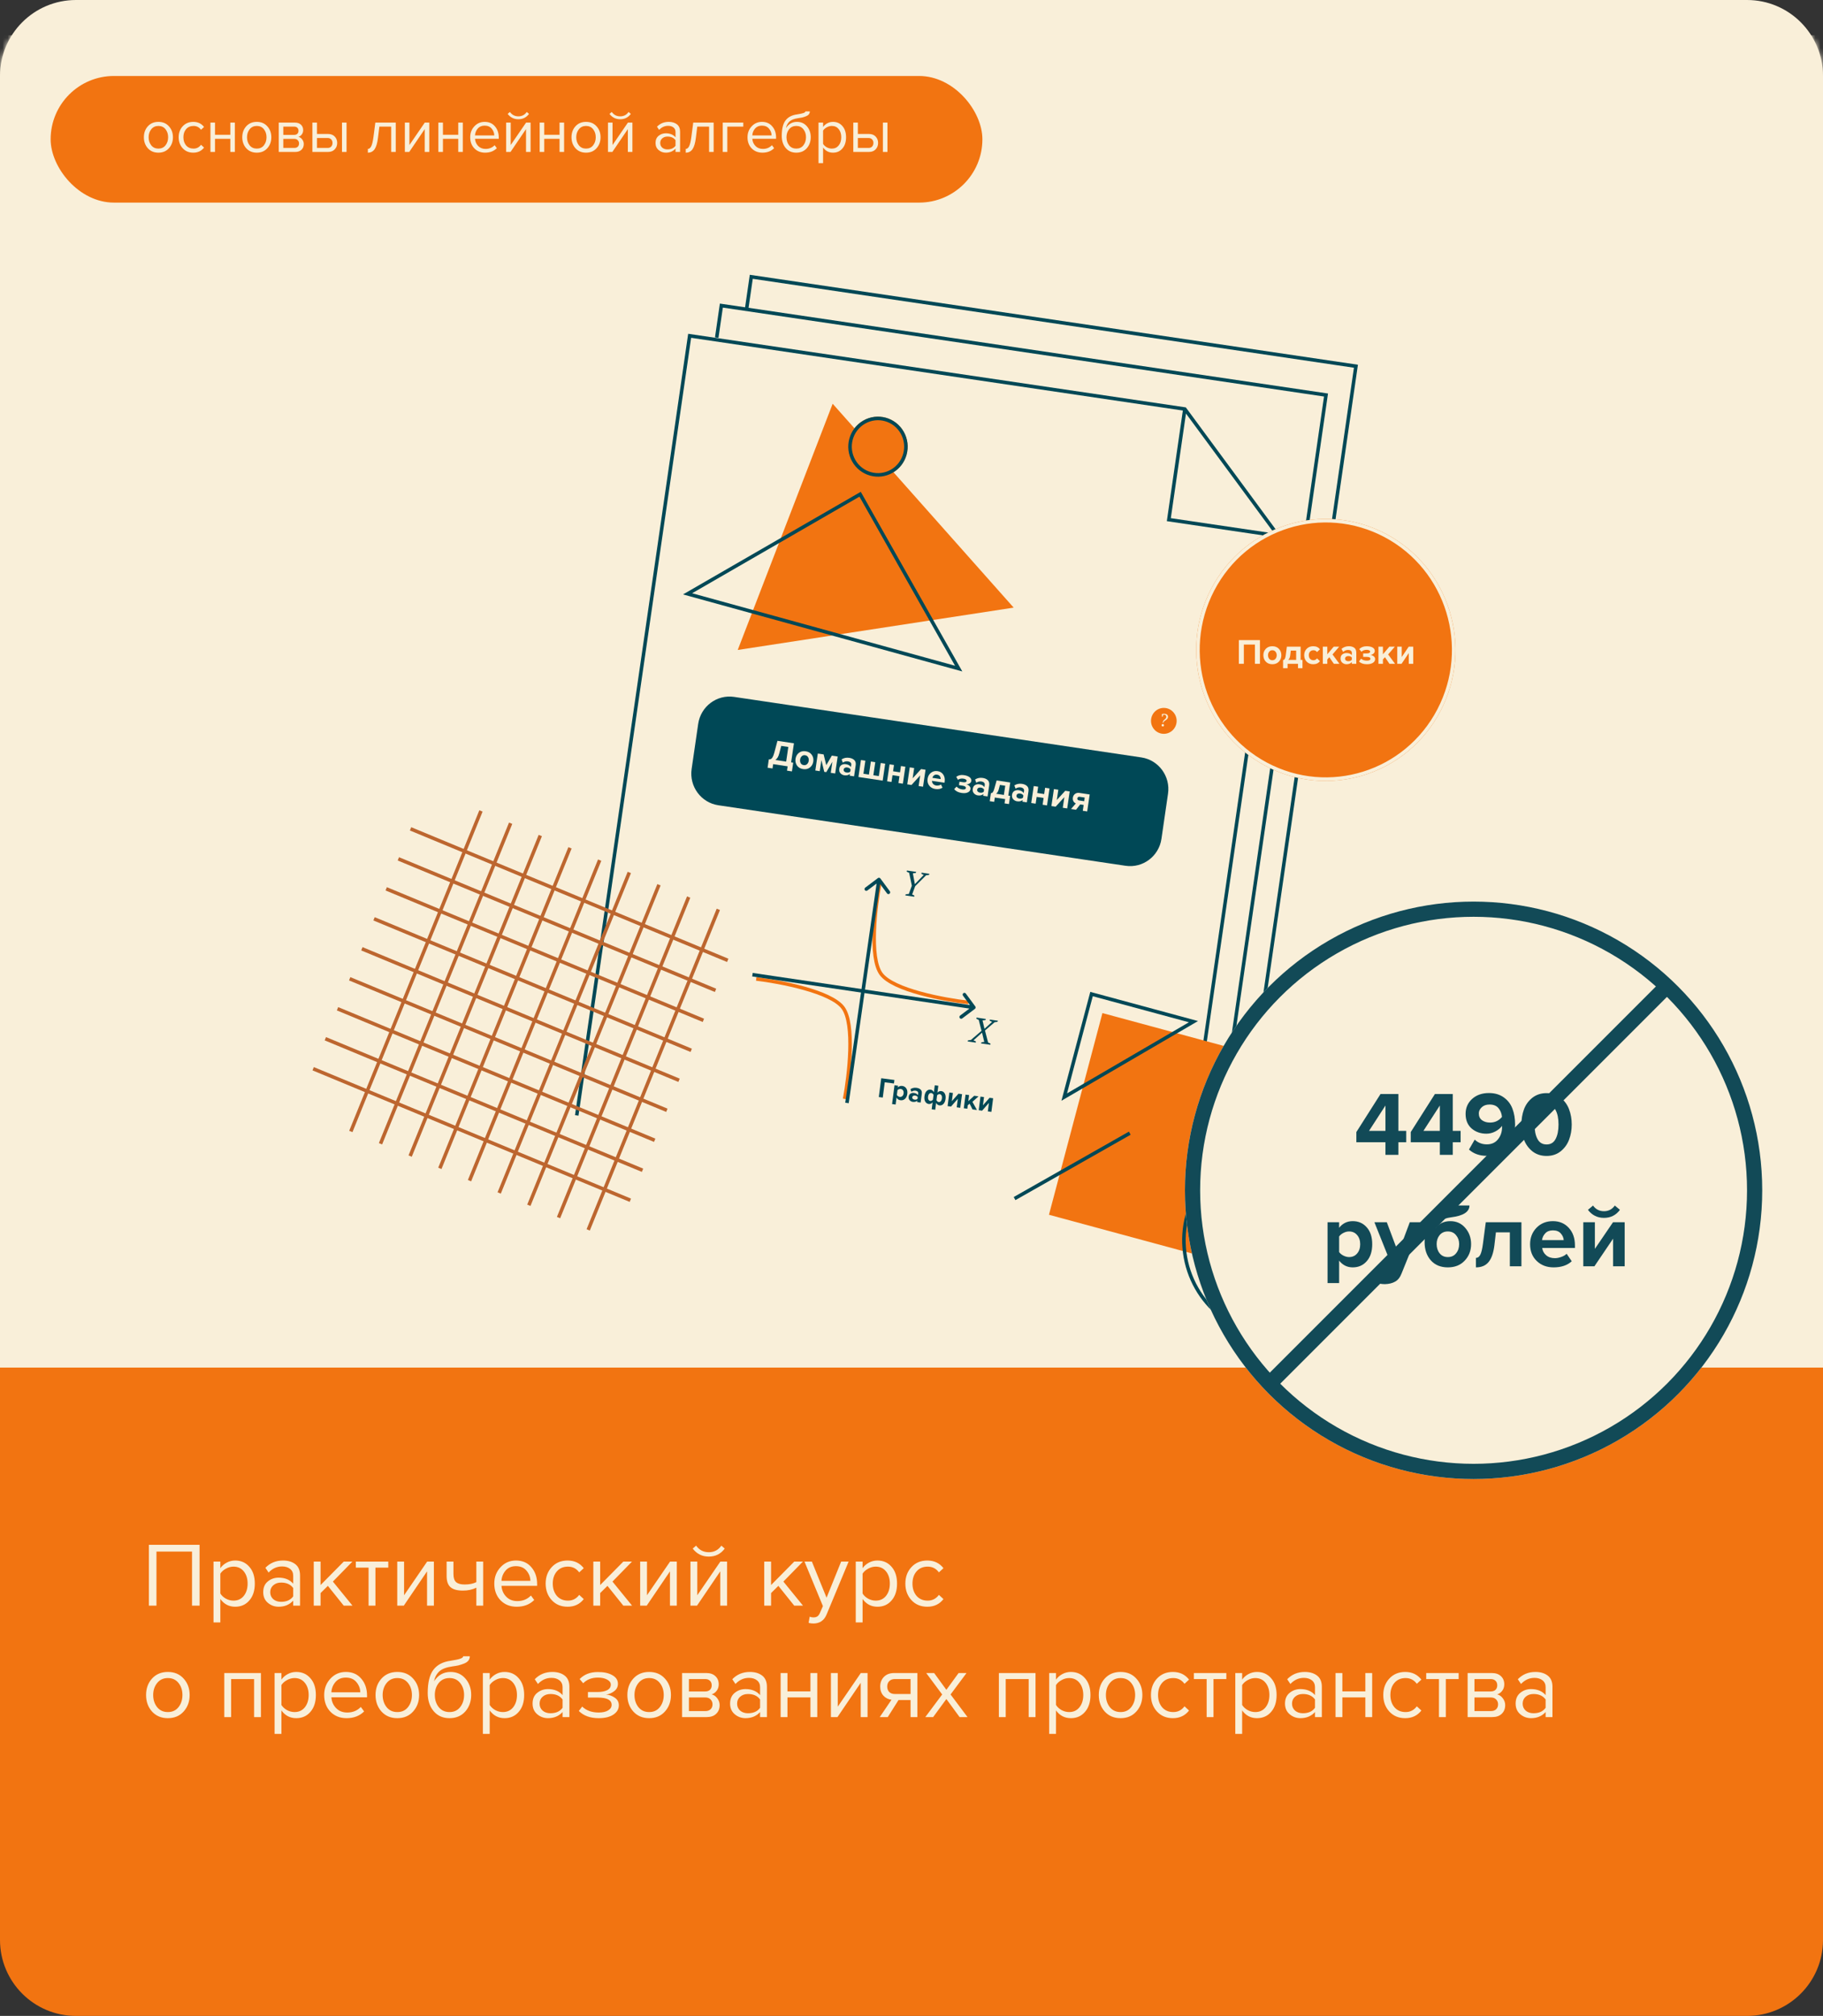 <?xml version="1.0" encoding="UTF-8"?> <svg xmlns="http://www.w3.org/2000/svg" width="360" height="398" viewBox="0 0 360 398" fill="none"><rect x="0" y="0" width="360" height="398" fill="#333333" stroke="none"/> <path d="M0 15C0 6.716 6.716 0 15 0H345C353.284 0 360 6.716 360 15V270H0V15Z" fill="#F9EFD9"></path> <mask id="mask0_1088_2539" style="mask-type:alpha" maskUnits="userSpaceOnUse" x="0" y="0" width="360" height="270"> <path d="M0 15C0 6.716 6.716 0 15 0H345C353.284 0 360 6.716 360 15V270H0V15Z" fill="#C4C4C4"></path> </mask> <g mask="url(#mask0_1088_2539)"> <rect x="-43" y="7" width="445.5" height="270" fill="#F9EFD9"></rect> <rect x="-43" y="7" width="445.5" height="270" fill="#F9EFD9"></rect> <path d="M164.431 79.711L145.684 128.32L200.176 119.961L164.431 79.711Z" fill="#F27411"></path> <path fill-rule="evenodd" clip-rule="evenodd" d="M134.879 117.356L169.982 97.096L190.035 132.562L134.879 117.356ZM136.678 117.126L188.6 131.439L169.723 98.053L136.678 117.126Z" fill="#004856"></path> <path d="M178.47 85.246C180.077 88.087 179.099 91.706 176.288 93.329C173.476 94.952 169.894 93.965 168.287 91.124C166.681 88.283 167.658 84.664 170.47 83.041C173.282 81.418 176.864 82.405 178.47 85.246Z" fill="#F27411"></path> <path fill-rule="evenodd" clip-rule="evenodd" d="M175.943 92.72C178.422 91.289 179.284 88.099 177.868 85.594C176.451 83.09 173.294 82.219 170.815 83.65C168.336 85.081 167.474 88.271 168.89 90.776C170.307 93.28 173.464 94.151 175.943 92.72ZM176.288 93.329C179.099 91.706 180.077 88.087 178.47 85.246C176.864 82.405 173.282 81.418 170.47 83.041C167.658 84.664 166.681 88.283 168.287 91.124C169.894 93.965 173.476 94.952 176.288 93.329Z" fill="#004856"></path> <path fill-rule="evenodd" clip-rule="evenodd" d="M135.897 65.898L234.171 80.43L252.796 105.7L233.642 237.923L232.955 237.822L252.038 106.089L230.421 102.892L233.585 81.052L136.483 66.694L114.237 220.266L113.55 220.165L135.897 65.898ZM234.201 81.645L251.652 105.323L231.209 102.3L234.201 81.645Z" fill="#004856"></path> <path fill-rule="evenodd" clip-rule="evenodd" d="M142.159 59.934L262.251 77.692L239.903 231.959L239.216 231.857L261.463 78.284L142.745 60.729L141.879 66.709L141.192 66.607L142.159 59.934Z" fill="#004856"></path> <path fill-rule="evenodd" clip-rule="evenodd" d="M148.067 54.25L268.159 72.008L245.811 226.275L245.124 226.174L267.371 72.601L148.653 55.046L147.787 61.025L147.1 60.924L148.067 54.25Z" fill="#004856"></path> <path d="M232.334 142.69C232.131 144.088 230.846 145.055 229.462 144.851C228.079 144.646 227.122 143.347 227.324 141.95C227.527 140.552 228.812 139.585 230.195 139.789C231.579 139.994 232.536 141.293 232.334 142.69Z" fill="#F27411"></path> <path d="M229.565 141.546L229.479 141.533C229.47 141.468 229.461 141.385 229.452 141.285C229.444 141.182 229.442 141.085 229.445 140.993C229.54 140.953 229.638 140.929 229.74 140.923C229.844 140.915 229.968 140.921 230.112 140.943C230.215 140.958 230.302 140.986 230.374 141.027C230.448 141.067 230.506 141.115 230.549 141.174C230.595 141.23 230.625 141.295 230.64 141.368C230.658 141.442 230.66 141.519 230.649 141.6C230.634 141.704 230.601 141.792 230.551 141.865C230.503 141.936 230.446 141.999 230.38 142.053C230.316 142.107 230.246 142.157 230.172 142.203C230.098 142.246 230.028 142.294 229.962 142.345C229.896 142.397 229.838 142.456 229.789 142.522C229.742 142.588 229.711 142.67 229.697 142.767L229.628 142.757C229.622 142.687 229.624 142.62 229.633 142.556C229.645 142.472 229.668 142.401 229.703 142.343C229.739 142.282 229.781 142.228 229.828 142.18C229.874 142.133 229.924 142.089 229.976 142.05C230.029 142.008 230.079 141.966 230.125 141.923C230.171 141.878 230.211 141.829 230.244 141.777C230.28 141.724 230.303 141.66 230.314 141.586C230.321 141.535 230.32 141.484 230.311 141.433C230.305 141.38 230.289 141.331 230.262 141.287C230.239 141.241 230.204 141.203 230.16 141.173C230.115 141.14 230.059 141.119 229.99 141.109C229.917 141.098 229.856 141.095 229.809 141.1C229.761 141.105 229.727 141.115 229.706 141.131L229.565 141.546ZM229.388 143.157C229.398 143.088 229.428 143.036 229.477 143C229.527 142.965 229.586 142.953 229.655 142.963C229.726 142.973 229.78 143.003 229.817 143.051C229.855 143.099 229.869 143.158 229.859 143.227C229.849 143.294 229.819 143.345 229.77 143.38C229.72 143.416 229.66 143.428 229.589 143.417C229.52 143.407 229.467 143.378 229.43 143.33C229.392 143.282 229.378 143.224 229.388 143.157Z" fill="#F9EFD9"></path> <path d="M284.463 140.366C277.874 153.002 262.394 157.849 249.887 151.192C237.381 144.534 232.584 128.894 239.173 116.258C245.762 103.622 261.242 98.776 273.748 105.433C286.255 112.09 291.052 127.73 284.463 140.366Z" fill="#F27411"></path> <path fill-rule="evenodd" clip-rule="evenodd" d="M250.211 150.571C262.378 157.047 277.438 152.332 283.849 140.039C290.259 127.746 285.592 112.53 273.425 106.053C261.257 99.577 246.197 104.292 239.787 116.585C233.377 128.878 238.044 144.094 250.211 150.571ZM249.887 151.192C262.394 157.849 277.874 153.002 284.463 140.366C291.052 127.73 286.255 112.09 273.748 105.433C261.242 98.776 245.762 103.622 239.173 116.258C232.584 128.894 237.381 144.534 249.887 151.192Z" fill="#F9EFD9"></path> <path fill-rule="evenodd" clip-rule="evenodd" d="M124.344 237.288L61.71 211.323L61.974 210.674L124.608 236.639L124.344 237.288Z" fill="#BD662F"></path> <path fill-rule="evenodd" clip-rule="evenodd" d="M126.75 231.367L64.116 205.401L64.379 204.752L127.013 230.718L126.75 231.367Z" fill="#BD662F"></path> <path fill-rule="evenodd" clip-rule="evenodd" d="M131.557 219.528L68.924 193.563L69.187 192.914L131.821 218.879L131.557 219.528Z" fill="#BD662F"></path> <path fill-rule="evenodd" clip-rule="evenodd" d="M133.963 213.606L71.329 187.641L71.593 186.992L134.227 212.957L133.963 213.606Z" fill="#BD662F"></path> <path fill-rule="evenodd" clip-rule="evenodd" d="M136.367 207.69L73.733 181.725L73.996 181.076L136.63 207.041L136.367 207.69Z" fill="#BD662F"></path> <path fill-rule="evenodd" clip-rule="evenodd" d="M138.771 201.77L76.137 175.805L76.4 175.156L139.034 201.121L138.771 201.77Z" fill="#BD662F"></path> <path fill-rule="evenodd" clip-rule="evenodd" d="M141.17 195.851L78.536 169.886L78.8 169.237L141.434 195.202L141.17 195.851Z" fill="#BD662F"></path> <path fill-rule="evenodd" clip-rule="evenodd" d="M143.578 189.927L80.944 163.962L81.208 163.313L143.842 189.278L143.578 189.927Z" fill="#BD662F"></path> <path fill-rule="evenodd" clip-rule="evenodd" d="M129.154 225.447L66.52 199.482L66.783 198.833L129.417 224.798L129.154 225.447Z" fill="#BD662F"></path> <path fill-rule="evenodd" clip-rule="evenodd" d="M68.959 223.25L94.659 159.969L95.301 160.235L69.602 223.517L68.959 223.25Z" fill="#BD662F"></path> <path fill-rule="evenodd" clip-rule="evenodd" d="M74.818 225.679L100.518 162.398L101.16 162.664L75.46 225.946L74.818 225.679Z" fill="#BD662F"></path> <path fill-rule="evenodd" clip-rule="evenodd" d="M86.54 230.535L112.239 167.254L112.881 167.52L87.182 230.802L86.54 230.535Z" fill="#BD662F"></path> <path fill-rule="evenodd" clip-rule="evenodd" d="M92.398 232.964L118.097 169.682L118.74 169.949L93.04 233.23L92.398 232.964Z" fill="#BD662F"></path> <path fill-rule="evenodd" clip-rule="evenodd" d="M98.255 235.393L123.954 172.112L124.596 172.378L98.897 235.66L98.255 235.393Z" fill="#BD662F"></path> <path fill-rule="evenodd" clip-rule="evenodd" d="M104.113 237.823L129.813 174.541L130.455 174.807L104.756 238.089L104.113 237.823Z" fill="#BD662F"></path> <path fill-rule="evenodd" clip-rule="evenodd" d="M109.976 240.253L135.676 176.971L136.318 177.237L110.619 240.519L109.976 240.253Z" fill="#BD662F"></path> <path fill-rule="evenodd" clip-rule="evenodd" d="M115.835 242.679L141.534 179.398L142.176 179.664L116.477 242.946L115.835 242.679Z" fill="#BD662F"></path> <path fill-rule="evenodd" clip-rule="evenodd" d="M80.674 228.106L106.374 164.825L107.016 165.091L81.317 228.372L80.674 228.106Z" fill="#BD662F"></path> <path d="M182.005 172.292L183.537 172.519L183.46 172.713C183.361 172.746 183.264 172.769 183.169 172.783C183.074 172.793 182.979 172.8 182.885 172.805L180.728 174.953L180.125 176.601C180.291 176.649 180.443 176.729 180.581 176.839L180.518 177.035L178.773 176.777L178.837 176.581C179.032 176.525 179.241 176.499 179.465 176.504L180.068 174.863L179.533 172.309C179.434 172.276 179.344 172.239 179.261 172.198C179.183 172.154 179.108 172.107 179.036 172.059L179.113 171.865L180.926 172.133L180.856 172.328C180.779 172.345 180.692 172.363 180.596 172.382C180.499 172.4 180.39 172.413 180.268 172.418L180.666 174.561L182.418 172.736C182.325 172.699 182.237 172.66 182.154 172.619C182.076 172.579 182.003 172.535 181.935 172.487L182.005 172.292Z" fill="#004856"></path> <path d="M195.49 201.294L197.07 201.527L196.992 201.721C196.905 201.746 196.811 201.765 196.71 201.779C196.615 201.793 196.517 201.805 196.418 201.814L194.51 203.453L195.128 205.827C195.333 205.895 195.497 205.976 195.619 206.07L195.555 206.266L193.728 205.996L193.791 205.8C193.978 205.742 194.171 205.714 194.372 205.715L193.931 203.871L192.234 205.406C192.324 205.434 192.411 205.465 192.494 205.501C192.583 205.533 192.663 205.581 192.733 205.643L192.663 205.838L191.083 205.605L191.153 205.409C191.252 205.377 191.348 205.356 191.443 205.346C191.538 205.336 191.633 205.329 191.727 205.324L193.828 203.515L193.271 201.348C193.183 201.312 193.099 201.276 193.02 201.24C192.942 201.2 192.865 201.154 192.788 201.1L192.859 200.905L194.686 201.175L194.616 201.37C194.464 201.414 194.268 201.444 194.027 201.46L194.411 203.119L195.923 201.741C195.839 201.705 195.756 201.669 195.672 201.633C195.588 201.597 195.504 201.549 195.419 201.489L195.49 201.294Z" fill="#004856"></path> <path fill-rule="evenodd" clip-rule="evenodd" d="M158.699 195.461C155.322 194.515 151.646 193.896 149.295 193.617L149.376 192.921C151.753 193.203 155.465 193.827 158.885 194.785C160.594 195.264 162.24 195.829 163.613 196.481C164.976 197.129 166.112 197.881 166.755 198.754C167.399 199.628 167.78 200.933 167.992 202.424C168.205 203.924 168.253 205.658 168.199 207.426C168.092 210.964 167.577 214.678 167.135 217.021L166.453 216.89C166.89 214.573 167.399 210.897 167.505 207.405C167.558 205.659 167.51 203.969 167.304 202.523C167.097 201.068 166.737 199.904 166.198 199.173C165.659 198.441 164.651 197.749 163.318 197.116C161.993 196.487 160.388 195.934 158.699 195.461Z" fill="#F27411"></path> <path fill-rule="evenodd" clip-rule="evenodd" d="M181.802 195.762C185.196 196.696 188.892 197.299 191.257 197.568L191.179 198.265C188.788 197.993 185.056 197.384 181.62 196.439C179.902 195.966 178.248 195.407 176.87 194.759C175.501 194.116 174.362 193.366 173.718 192.492C173.073 191.618 172.696 190.309 172.49 188.814C172.282 187.31 172.242 185.57 172.304 183.795C172.428 180.245 172.963 176.516 173.419 174.162L174.101 174.297C173.65 176.624 173.12 180.316 172.998 183.82C172.936 185.572 172.977 187.268 173.177 188.718C173.379 190.177 173.736 191.343 174.274 192.073C174.813 192.804 175.823 193.494 177.163 194.123C178.492 194.748 180.105 195.295 181.802 195.762Z" fill="#F27411"></path> <path fill-rule="evenodd" clip-rule="evenodd" d="M191.435 199.123L148.542 192.78L148.642 192.086L191.536 198.429L190.17 196.576C190.056 196.421 190.088 196.201 190.241 196.085C190.395 195.97 190.613 196.002 190.727 196.157L192.593 198.689C192.708 198.844 192.676 199.064 192.522 199.18L190.016 201.065C189.862 201.181 189.645 201.149 189.53 200.993C189.416 200.838 189.448 200.618 189.602 200.503L191.435 199.123Z" fill="#004856"></path> <path fill-rule="evenodd" clip-rule="evenodd" d="M173.797 174.529L167.599 217.805L166.912 217.705L173.11 174.429L171.278 175.811C171.125 175.927 170.907 175.896 170.793 175.74C170.678 175.585 170.709 175.365 170.863 175.249L173.366 173.36C173.519 173.244 173.737 173.276 173.852 173.431L175.722 175.96C175.837 176.115 175.805 176.335 175.651 176.451C175.498 176.567 175.28 176.535 175.166 176.38L173.797 174.529Z" fill="#004856"></path> <path d="M217.704 200.011L257.116 210.68L246.556 250.5L207.144 239.83L217.704 200.011Z" fill="#F27411"></path> <path fill-rule="evenodd" clip-rule="evenodd" d="M215.309 195.827L236.579 201.585L209.61 217.317L215.309 195.827ZM215.8 196.686L210.714 215.863L234.78 201.825L215.8 196.686Z" fill="#004856"></path> <path fill-rule="evenodd" clip-rule="evenodd" d="M247.117 262.629C242.69 261.248 238.933 258.228 236.608 254.16C234.168 249.889 233.506 244.813 234.77 240.05C236.033 235.286 239.118 231.224 243.345 228.759C247.371 226.41 252.12 225.692 256.637 226.732L247.117 262.629ZM246.937 263.307C242.333 261.878 238.424 258.74 236.007 254.51C233.474 250.078 232.788 244.811 234.099 239.868C235.41 234.925 238.611 230.71 242.998 228.151C247.184 225.709 252.122 224.966 256.817 226.054C257.042 226.106 257.266 226.163 257.49 226.223L247.604 263.501C247.38 263.441 247.158 263.376 246.937 263.307Z" fill="#004856"></path> <path fill-rule="evenodd" clip-rule="evenodd" d="M223.273 224.028L200.525 236.938L200.185 236.327L222.933 223.416L223.273 224.028Z" fill="#004856"></path> <path d="M137.877 142.917C138.379 139.467 141.554 137.082 144.969 137.589L225.383 149.537C228.797 150.044 231.158 153.252 230.656 156.701L229.361 165.601C228.859 169.05 225.684 171.436 222.269 170.928L141.855 158.981C138.441 158.473 136.08 155.266 136.582 151.816L137.877 142.917Z" fill="#004856"></path> <path d="M248.811 131.056H247.818V127.254H245.631V131.056H244.645V126.377H248.811V131.056Z" fill="#F9EFD9"></path> <path d="M252.549 130.628C252.225 130.97 251.795 131.14 251.258 131.14C250.721 131.14 250.29 130.97 249.966 130.628C249.647 130.282 249.487 129.859 249.487 129.359C249.487 128.858 249.647 128.437 249.966 128.096C250.29 127.755 250.721 127.584 251.258 127.584C251.795 127.584 252.225 127.755 252.549 128.096C252.873 128.437 253.035 128.858 253.035 129.359C253.035 129.859 252.873 130.282 252.549 130.628ZM250.633 130.067C250.786 130.254 250.994 130.348 251.258 130.348C251.522 130.348 251.73 130.254 251.883 130.067C252.04 129.875 252.119 129.639 252.119 129.359C252.119 129.083 252.04 128.851 251.883 128.664C251.73 128.473 251.522 128.377 251.258 128.377C250.994 128.377 250.786 128.473 250.633 128.664C250.48 128.851 250.404 129.083 250.404 129.359C250.404 129.639 250.48 129.875 250.633 130.067Z" fill="#F9EFD9"></path> <path d="M253.377 131.919V130.313C253.479 130.294 253.557 130.261 253.613 130.215C253.673 130.163 253.729 130.067 253.78 129.927C253.835 129.782 253.879 129.576 253.912 129.31L254.127 127.668H256.842V130.278H257.209V131.919H256.328V131.056H254.266V131.919H253.377ZM254.897 128.447L254.793 129.366C254.747 129.773 254.617 130.077 254.405 130.278H255.96V128.447H254.897Z" fill="#F9EFD9"></path> <path d="M259.326 131.14C258.808 131.14 258.382 130.974 258.049 130.642C257.716 130.31 257.549 129.882 257.549 129.359C257.549 128.84 257.716 128.414 258.049 128.082C258.382 127.75 258.808 127.584 259.326 127.584C259.919 127.584 260.361 127.787 260.653 128.194L260.076 128.741C259.914 128.498 259.678 128.377 259.368 128.377C259.1 128.377 258.88 128.468 258.709 128.65C258.542 128.828 258.459 129.064 258.459 129.359C258.459 129.653 258.542 129.892 258.709 130.074C258.88 130.257 259.1 130.348 259.368 130.348C259.669 130.348 259.905 130.226 260.076 129.983L260.653 130.523C260.361 130.935 259.919 131.14 259.326 131.14Z" fill="#F9EFD9"></path> <path d="M264.506 131.056H263.402L262.513 129.752L262.111 130.186V131.056H261.229V127.668H262.111V129.176L263.381 127.668H264.464L263.138 129.204L264.506 131.056Z" fill="#F9EFD9"></path> <path d="M267.84 131.056H266.958V130.706C266.717 130.996 266.363 131.14 265.896 131.14C265.595 131.14 265.324 131.042 265.083 130.846C264.847 130.645 264.729 130.369 264.729 130.018C264.729 129.653 264.845 129.38 265.077 129.197C265.313 129.015 265.586 128.924 265.896 128.924C266.373 128.924 266.727 129.062 266.958 129.338V128.882C266.958 128.709 266.891 128.571 266.757 128.468C266.623 128.365 266.444 128.314 266.222 128.314C265.856 128.314 265.53 128.447 265.243 128.713L264.91 128.117C265.308 127.762 265.796 127.584 266.375 127.584C266.805 127.584 267.157 127.685 267.43 127.886C267.703 128.087 267.84 128.414 267.84 128.868V131.056ZM266.25 130.537C266.579 130.537 266.815 130.439 266.958 130.243V129.822C266.815 129.625 266.579 129.527 266.25 129.527C266.069 129.527 265.919 129.574 265.799 129.667C265.678 129.756 265.618 129.88 265.618 130.039C265.618 130.193 265.678 130.315 265.799 130.404C265.919 130.493 266.069 130.537 266.25 130.537Z" fill="#F9EFD9"></path> <path d="M269.936 131.14C269.261 131.14 268.74 130.96 268.374 130.6L268.777 130.046C269.078 130.303 269.464 130.432 269.936 130.432C270.159 130.432 270.33 130.399 270.45 130.334C270.571 130.268 270.631 130.179 270.631 130.067C270.631 129.815 270.381 129.688 269.881 129.688H269.194V129.001H269.881C270.339 129.001 270.568 128.879 270.568 128.636C270.568 128.533 270.506 128.451 270.381 128.391C270.256 128.325 270.094 128.292 269.895 128.292C269.46 128.292 269.113 128.421 268.853 128.678L268.423 128.152C268.793 127.778 269.268 127.591 269.846 127.591C270.365 127.586 270.767 127.668 271.054 127.837C271.341 128 271.485 128.227 271.485 128.517C271.485 128.723 271.399 128.898 271.228 129.043C271.057 129.188 270.851 129.279 270.61 129.317C270.846 129.331 271.061 129.41 271.256 129.555C271.455 129.7 271.554 129.89 271.554 130.123C271.554 130.427 271.408 130.673 271.117 130.86C270.825 131.047 270.432 131.14 269.936 131.14Z" fill="#F9EFD9"></path> <path d="M275.49 131.056H274.386L273.498 129.752L273.095 130.186V131.056H272.213V127.668H273.095V129.176L274.365 127.668H275.448L274.122 129.204L275.49 131.056Z" fill="#F9EFD9"></path> <path d="M276.776 131.056H275.929V127.668H276.81V129.716L278.192 127.668H279.081V131.056H278.199V128.931L276.776 131.056Z" fill="#F9EFD9"></path> <path d="M151.58 151.571L151.823 149.927C152 149.93 152.142 149.904 152.248 149.849C152.359 149.795 152.472 149.668 152.585 149.468C152.699 149.267 152.808 148.974 152.912 148.588L153.529 146.262L156.784 146.752L156.229 150.513L156.641 150.575L156.387 152.295L155.412 152.148L155.538 151.295L152.681 150.865L152.555 151.718L151.58 151.571ZM153.87 148.803C153.718 149.39 153.467 149.804 153.118 150.044L155.247 150.365L155.674 147.471L154.28 147.262L153.87 148.803Z" fill="#F9EFD9"></path> <path d="M159.942 151.525C159.571 151.815 159.121 151.92 158.59 151.84C158.058 151.76 157.658 151.527 157.387 151.141C157.122 150.751 157.025 150.309 157.098 149.814C157.171 149.319 157.391 148.926 157.756 148.636C158.127 148.347 158.577 148.242 159.108 148.322C159.639 148.402 160.04 148.635 160.311 149.021C160.582 149.407 160.68 149.847 160.607 150.342C160.534 150.837 160.312 151.231 159.942 151.525ZM158.128 150.685C158.252 150.893 158.444 151.016 158.705 151.056C158.966 151.095 159.186 151.033 159.364 150.871C159.548 150.705 159.66 150.483 159.701 150.206C159.741 149.933 159.697 149.692 159.569 149.483C159.446 149.271 159.254 149.145 158.993 149.106C158.732 149.067 158.512 149.13 158.333 149.297C158.154 149.46 158.045 149.677 158.005 149.95C157.964 150.228 158.005 150.473 158.128 150.685Z" fill="#F9EFD9"></path> <path d="M164.928 152.709L164.056 152.578L164.377 150.399L163.17 152.444L162.772 152.384L162.2 150.071L161.879 152.25L161.007 152.118L161.501 148.767L162.648 148.94L163.17 151.061L164.269 149.184L165.422 149.358L164.928 152.709Z" fill="#F9EFD9"></path> <path d="M168.659 153.271L167.787 153.139L167.838 152.792C167.557 153.043 167.186 153.134 166.724 153.064C166.426 153.019 166.173 152.882 165.963 152.652C165.759 152.418 165.682 152.127 165.734 151.78C165.787 151.42 165.941 151.166 166.197 151.02C166.457 150.875 166.74 150.826 167.047 150.872C167.519 150.943 167.849 151.132 168.037 151.439L168.104 150.988C168.129 150.817 168.083 150.671 167.965 150.549C167.847 150.427 167.678 150.35 167.459 150.317C167.097 150.262 166.755 150.346 166.432 150.567L166.19 149.927C166.635 149.635 167.144 149.532 167.716 149.618C168.142 149.682 168.475 149.834 168.716 150.074C168.957 150.313 169.044 150.657 168.978 151.106L168.659 153.271ZM167.162 152.52C167.487 152.569 167.735 152.507 167.905 152.334L167.967 151.918C167.853 151.702 167.634 151.57 167.309 151.521C167.131 151.494 166.975 151.518 166.842 151.593C166.71 151.663 166.633 151.776 166.61 151.934C166.587 152.086 166.629 152.216 166.735 152.321C166.841 152.427 166.983 152.493 167.162 152.52Z" fill="#F9EFD9"></path> <path d="M173.925 150.638L174.804 150.77L174.31 154.121L169.524 153.401L170.018 150.05L170.89 150.181L170.509 152.762L171.594 152.925L171.975 150.344L172.847 150.476L172.467 153.057L173.545 153.219L173.925 150.638Z" fill="#F9EFD9"></path> <path d="M176.049 154.383L175.177 154.252L175.671 150.901L176.543 151.032L176.36 152.274L177.734 152.481L177.917 151.239L178.789 151.37L178.295 154.721L177.423 154.59L177.62 153.251L176.247 153.044L176.049 154.383Z" fill="#F9EFD9"></path> <path d="M179.998 154.978L179.161 154.852L179.655 151.501L180.527 151.632L180.228 153.658L181.893 151.838L182.772 151.97L182.278 155.321L181.406 155.19L181.716 153.088L179.998 154.978Z" fill="#F9EFD9"></path> <path d="M184.691 155.77C184.178 155.692 183.778 155.467 183.492 155.093C183.205 154.718 183.101 154.268 183.179 153.74C183.252 153.246 183.473 152.853 183.844 152.564C184.219 152.275 184.655 152.168 185.154 152.244C185.649 152.318 186.024 152.549 186.28 152.938C186.537 153.322 186.625 153.789 186.544 154.339L186.515 154.534L184.05 154.162C184.045 154.389 184.116 154.588 184.264 154.762C184.411 154.935 184.62 155.043 184.89 155.083C185.037 155.105 185.199 155.099 185.377 155.064C185.56 155.03 185.709 154.97 185.825 154.884L186.126 155.51C185.746 155.77 185.267 155.856 184.691 155.77ZM185.759 153.81C185.773 153.618 185.723 153.436 185.608 153.262C185.498 153.09 185.312 152.984 185.051 152.944C184.804 152.907 184.6 152.954 184.44 153.086C184.281 153.214 184.176 153.373 184.124 153.564L185.759 153.81Z" fill="#F9EFD9"></path> <path d="M189.893 156.553C189.225 156.452 188.736 156.197 188.427 155.786L188.906 155.298C189.166 155.597 189.529 155.782 189.996 155.852C190.216 155.885 190.39 155.878 190.519 155.831C190.647 155.785 190.72 155.706 190.736 155.595C190.773 155.345 190.544 155.183 190.05 155.108L189.37 155.006L189.47 154.326L190.15 154.428C190.603 154.497 190.848 154.411 190.883 154.17C190.898 154.068 190.848 153.978 190.734 153.899C190.62 153.816 190.464 153.759 190.267 153.73C189.837 153.665 189.475 153.74 189.181 153.956L188.832 153.372C189.253 153.057 189.749 152.943 190.322 153.029C190.835 153.101 191.221 153.242 191.481 153.451C191.741 153.656 191.849 153.902 191.807 154.189C191.777 154.392 191.667 154.553 191.476 154.671C191.286 154.789 191.069 154.848 190.825 154.849C191.057 154.898 191.258 155.009 191.429 155.181C191.605 155.354 191.676 155.556 191.641 155.788C191.597 156.088 191.417 156.309 191.101 156.451C190.786 156.593 190.383 156.627 189.893 156.553Z" fill="#F9EFD9"></path> <path d="M195.021 157.24L194.149 157.108L194.2 156.762C193.919 157.012 193.548 157.103 193.086 157.034C192.788 156.989 192.535 156.851 192.325 156.621C192.121 156.387 192.045 156.097 192.096 155.75C192.149 155.389 192.303 155.136 192.559 154.99C192.819 154.844 193.102 154.795 193.409 154.841C193.881 154.912 194.211 155.101 194.399 155.409L194.466 154.958C194.491 154.786 194.445 154.64 194.327 154.518C194.209 154.397 194.041 154.319 193.821 154.286C193.459 154.232 193.117 154.315 192.794 154.536L192.552 153.896C192.997 153.604 193.506 153.501 194.078 153.587C194.504 153.651 194.837 153.803 195.078 154.043C195.319 154.282 195.406 154.626 195.34 155.075L195.021 157.24ZM193.524 156.49C193.849 156.539 194.097 156.477 194.267 156.304L194.329 155.887C194.215 155.672 193.996 155.539 193.671 155.49C193.493 155.464 193.337 155.487 193.204 155.562C193.072 155.632 192.995 155.746 192.972 155.903C192.949 156.056 192.991 156.185 193.097 156.291C193.203 156.396 193.345 156.463 193.524 156.49Z" fill="#F9EFD9"></path> <path d="M195.451 158.177L195.685 156.588C195.789 156.585 195.871 156.564 195.933 156.526C196 156.484 196.069 156.398 196.14 156.266C196.216 156.131 196.289 155.934 196.36 155.675L196.813 154.084L199.498 154.488L199.117 157.069L199.481 157.124L199.242 158.748L198.369 158.616L198.495 157.763L196.456 157.456L196.33 158.309L195.451 158.177ZM197.461 154.969L197.224 155.862C197.119 156.258 196.947 156.539 196.707 156.706L198.245 156.938L198.512 155.127L197.461 154.969Z" fill="#F9EFD9"></path> <path d="M202.78 158.408L201.908 158.277L201.959 157.93C201.678 158.181 201.307 158.271 200.845 158.202C200.547 158.157 200.294 158.019 200.084 157.789C199.88 157.555 199.804 157.265 199.855 156.918C199.908 156.557 200.062 156.304 200.318 156.158C200.578 156.013 200.861 155.963 201.168 156.009C201.64 156.08 201.97 156.269 202.158 156.577L202.225 156.126C202.25 155.955 202.204 155.808 202.086 155.687C201.968 155.565 201.8 155.487 201.58 155.454C201.218 155.4 200.876 155.483 200.553 155.704L200.311 155.065C200.756 154.772 201.265 154.669 201.837 154.755C202.263 154.82 202.596 154.971 202.837 155.211C203.078 155.451 203.165 155.795 203.099 156.243L202.78 158.408ZM201.283 157.658C201.608 157.707 201.856 157.645 202.026 157.472L202.088 157.056C201.975 156.84 201.755 156.708 201.43 156.659C201.252 156.632 201.096 156.656 200.963 156.73C200.831 156.8 200.754 156.914 200.731 157.071C200.708 157.224 200.75 157.353 200.856 157.459C200.962 157.565 201.104 157.631 201.283 157.658Z" fill="#F9EFD9"></path> <path d="M204.517 158.67L203.645 158.538L204.139 155.187L205.011 155.318L204.828 156.56L206.201 156.767L206.385 155.525L207.257 155.657L206.763 159.008L205.89 158.876L206.088 157.537L204.714 157.331L204.517 158.67Z" fill="#F9EFD9"></path> <path d="M208.466 159.264L207.628 159.138L208.123 155.787L208.995 155.918L208.696 157.944L210.361 156.124L211.24 156.256L210.746 159.607L209.874 159.476L210.184 157.374L208.466 159.264Z" fill="#F9EFD9"></path> <path d="M212.491 159.87L211.502 159.721L212.45 158.623C212.252 158.541 212.095 158.399 211.979 158.197C211.864 157.996 211.827 157.754 211.869 157.472C211.915 157.162 212.056 156.918 212.292 156.741C212.53 156.559 212.825 156.495 213.177 156.548L215.189 156.851L214.695 160.202L213.823 160.071L213.993 158.919L213.313 158.817L212.491 159.87ZM213.099 158.033L214.101 158.184L214.208 157.462L213.205 157.311C213.086 157.293 212.985 157.311 212.902 157.365C212.82 157.418 212.77 157.499 212.755 157.605C212.738 157.716 212.759 157.811 212.818 157.891C212.882 157.967 212.975 158.014 213.099 158.033Z" fill="#F9EFD9"></path> <path d="M174.326 216.69L173.544 216.587L174.024 212.875L176.624 213.218L176.534 213.914L174.716 213.674L174.326 216.69Z" fill="#004856"></path> <path d="M177.809 217.217C177.475 217.173 177.219 217 177.042 216.697L176.865 218.066L176.165 217.974L176.645 214.262L177.344 214.354L177.301 214.694C177.545 214.451 177.836 214.351 178.174 214.396C178.523 214.442 178.789 214.605 178.973 214.886C179.161 215.164 179.227 215.522 179.17 215.959C179.114 216.397 178.959 216.728 178.706 216.951C178.457 217.174 178.158 217.263 177.809 217.217ZM177.67 216.559C177.872 216.586 178.043 216.535 178.183 216.406C178.326 216.278 178.413 216.097 178.443 215.863C178.473 215.633 178.435 215.438 178.329 215.277C178.226 215.116 178.074 215.022 177.872 214.996C177.758 214.981 177.641 214.995 177.519 215.04C177.398 215.084 177.302 215.145 177.232 215.223L177.109 216.174C177.157 216.267 177.234 216.351 177.34 216.425C177.45 216.5 177.56 216.545 177.67 216.559Z" fill="#004856"></path> <path d="M181.805 217.677L181.106 217.584L181.142 217.306C180.921 217.511 180.625 217.589 180.255 217.54C180.016 217.508 179.811 217.402 179.64 217.221C179.474 217.037 179.408 216.806 179.444 216.527C179.482 216.238 179.602 216.033 179.804 215.913C180.01 215.793 180.236 215.749 180.482 215.781C180.86 215.831 181.127 215.978 181.282 216.221L181.329 215.859C181.347 215.722 181.307 215.605 181.211 215.51C181.116 215.414 180.979 215.355 180.803 215.331C180.513 215.293 180.241 215.365 179.986 215.546L179.782 215.038C180.135 214.798 180.54 214.708 180.999 214.769C181.341 214.814 181.609 214.93 181.805 215.118C182.001 215.307 182.076 215.581 182.03 215.94L181.805 217.677ZM180.597 217.098C180.858 217.133 181.055 217.08 181.189 216.939L181.232 216.605C181.139 216.434 180.962 216.331 180.701 216.297C180.558 216.278 180.434 216.299 180.328 216.361C180.224 216.419 180.163 216.511 180.147 216.637C180.131 216.76 180.167 216.862 180.253 216.945C180.339 217.028 180.454 217.079 180.597 217.098Z" fill="#004856"></path> <path d="M183.764 215.133C184.047 215.171 184.266 215.339 184.421 215.639L184.598 214.27L185.298 214.362L185.121 215.726C185.34 215.479 185.594 215.375 185.884 215.413C186.185 215.453 186.413 215.611 186.568 215.888C186.727 216.162 186.778 216.518 186.721 216.956C186.665 217.393 186.525 217.726 186.301 217.953C186.081 218.18 185.821 218.274 185.52 218.234C185.23 218.196 185.01 218.028 184.862 217.729L184.685 219.098L183.986 219.006L184.163 217.637C183.948 217.887 183.693 217.993 183.399 217.955C183.098 217.915 182.868 217.758 182.709 217.485C182.555 217.208 182.506 216.85 182.562 216.412C182.619 215.975 182.757 215.642 182.977 215.415C183.2 215.187 183.463 215.094 183.764 215.133ZM183.908 215.792C183.751 215.771 183.611 215.826 183.489 215.958C183.371 216.089 183.297 216.272 183.267 216.505C183.238 216.735 183.263 216.929 183.343 217.087C183.427 217.245 183.548 217.335 183.706 217.356C183.798 217.368 183.892 217.35 183.988 217.302C184.087 217.255 184.168 217.192 184.231 217.114L184.354 216.162C184.317 216.07 184.255 215.989 184.167 215.917C184.083 215.845 183.997 215.804 183.908 215.792ZM185.37 217.575C185.531 217.596 185.671 217.541 185.789 217.41C185.907 217.278 185.981 217.095 186.011 216.862C186.04 216.632 186.015 216.438 185.935 216.28C185.854 216.122 185.733 216.033 185.572 216.012C185.484 216 185.39 216.018 185.29 216.065C185.191 216.112 185.112 216.175 185.053 216.254L184.93 217.206C184.967 217.298 185.027 217.379 185.111 217.451C185.195 217.522 185.281 217.564 185.37 217.575Z" fill="#004856"></path> <path d="M187.802 218.468L187.13 218.379L187.477 215.691L188.177 215.784L187.967 217.409L189.273 215.928L189.978 216.021L189.63 218.709L188.931 218.617L189.149 216.931L187.802 218.468Z" fill="#004856"></path> <path d="M192.924 219.144L192.049 219.028L191.478 217.9L191.114 218.203L191.024 218.893L190.325 218.801L190.672 216.113L191.372 216.205L191.217 217.402L192.38 216.338L193.239 216.452L192.029 217.531L192.924 219.144Z" fill="#004856"></path> <path d="M193.944 219.278L193.272 219.189L193.62 216.502L194.319 216.594L194.109 218.219L195.415 216.739L196.12 216.832L195.773 219.519L195.073 219.427L195.291 217.741L193.944 219.278Z" fill="#004856"></path> </g> <path d="M0 270H360V383C360 391.284 353.284 398 345 398H15C6.716 398 0 391.284 0 383V270Z" fill="#F27411"></path> <path d="M39.412 317H37.918V306.326H30.898V317H29.404V304.994H39.412V317ZM46.449 317.216C45.224 317.216 44.246 316.706 43.514 315.686V320.312H42.164V308.306H43.514V309.602C43.839 309.146 44.258 308.78 44.775 308.504C45.291 308.228 45.849 308.09 46.449 308.09C47.6 308.09 48.531 308.504 49.239 309.332C49.959 310.148 50.319 311.252 50.319 312.644C50.319 314.036 49.959 315.146 49.239 315.974C48.531 316.802 47.6 317.216 46.449 317.216ZM46.106 316.01C46.959 316.01 47.636 315.698 48.141 315.074C48.645 314.438 48.897 313.628 48.897 312.644C48.897 311.66 48.645 310.856 48.141 310.232C47.636 309.608 46.959 309.296 46.106 309.296C45.59 309.296 45.087 309.434 44.594 309.71C44.114 309.974 43.755 310.298 43.514 310.682V314.606C43.755 315.002 44.114 315.338 44.594 315.614C45.087 315.878 45.59 316.01 46.106 316.01ZM59.251 317H57.901V316.01C57.169 316.814 56.209 317.216 55.021 317.216C54.217 317.216 53.509 316.958 52.897 316.442C52.285 315.926 51.979 315.224 51.979 314.336C51.979 313.424 52.279 312.722 52.879 312.23C53.491 311.726 54.205 311.474 55.021 311.474C56.257 311.474 57.217 311.87 57.901 312.662V311.096C57.901 310.52 57.697 310.07 57.289 309.746C56.881 309.422 56.353 309.26 55.705 309.26C54.685 309.26 53.797 309.662 53.041 310.466L52.411 309.53C53.335 308.57 54.493 308.09 55.885 308.09C56.881 308.09 57.691 308.33 58.315 308.81C58.939 309.29 59.251 310.028 59.251 311.024V317ZM55.507 316.244C56.587 316.244 57.385 315.884 57.901 315.164V313.526C57.385 312.806 56.587 312.446 55.507 312.446C54.883 312.446 54.367 312.626 53.959 312.986C53.563 313.334 53.365 313.79 53.365 314.354C53.365 314.906 53.563 315.362 53.959 315.722C54.367 316.07 54.883 316.244 55.507 316.244ZM69.607 317H67.879L64.747 313.094L63.307 314.516V317H61.957V308.306H63.307V312.932L67.879 308.306H69.589L65.737 312.248L69.607 317ZM74.138 317H72.787V309.494H70.267V308.306H76.675V309.494H74.138V317ZM79.742 317H78.446V308.306H79.796V314.948L84.35 308.306H85.682V317H84.332V310.232L79.742 317ZM88.197 308.306H89.547V310.754C89.547 311.534 89.727 312.074 90.087 312.374C90.447 312.674 91.005 312.824 91.761 312.824C92.697 312.824 93.465 312.668 94.065 312.356V308.306H95.415V317H94.065V313.454C93.297 313.838 92.415 314.03 91.419 314.03C90.291 314.03 89.469 313.802 88.953 313.346C88.449 312.89 88.197 312.164 88.197 311.168V308.306ZM102.04 317.216C100.744 317.216 99.682 316.796 98.854 315.956C98.026 315.104 97.612 314 97.612 312.644C97.612 311.372 98.02 310.298 98.836 309.422C99.652 308.534 100.672 308.09 101.896 308.09C103.18 308.09 104.194 308.534 104.938 309.422C105.694 310.298 106.072 311.408 106.072 312.752V313.094H99.034C99.094 313.946 99.406 314.66 99.97 315.236C100.534 315.812 101.266 316.1 102.166 316.1C103.246 316.1 104.14 315.734 104.848 315.002L105.496 315.884C104.608 316.772 103.456 317.216 102.04 317.216ZM104.74 312.104C104.728 311.36 104.476 310.694 103.984 310.106C103.492 309.506 102.79 309.206 101.878 309.206C101.014 309.206 100.33 309.5 99.826 310.088C99.334 310.676 99.07 311.348 99.034 312.104H104.74ZM112.092 317.216C110.808 317.216 109.764 316.784 108.96 315.92C108.156 315.044 107.754 313.952 107.754 312.644C107.754 311.336 108.156 310.25 108.96 309.386C109.764 308.522 110.808 308.09 112.092 308.09C113.436 308.09 114.498 308.594 115.278 309.602L114.378 310.43C113.826 309.674 113.088 309.296 112.164 309.296C111.252 309.296 110.52 309.608 109.968 310.232C109.428 310.856 109.158 311.66 109.158 312.644C109.158 313.628 109.428 314.438 109.968 315.074C110.52 315.698 111.252 316.01 112.164 316.01C113.076 316.01 113.814 315.632 114.378 314.876L115.278 315.704C114.498 316.712 113.436 317.216 112.092 317.216ZM124.82 317H123.092L119.96 313.094L118.52 314.516V317H117.17V308.306H118.52V312.932L123.092 308.306H124.802L120.95 312.248L124.82 317ZM127.712 317H126.416V308.306H127.766V314.948L132.32 308.306H133.652V317H132.302V310.232L127.712 317ZM137.644 317H136.348V308.306H137.698V314.948L142.252 308.306H143.584V317H142.234V310.232L137.644 317ZM143.116 305.732C142.336 306.788 141.286 307.316 139.966 307.316C138.658 307.316 137.602 306.788 136.798 305.732L137.464 305.156C138.088 306.02 138.922 306.452 139.966 306.452C141.022 306.452 141.85 306.02 142.45 305.156L143.116 305.732ZM158.57 317H156.842L153.71 313.094L152.27 314.516V317H150.92V308.306H152.27V312.932L156.842 308.306H158.552L154.7 312.248L158.57 317ZM159.68 320.402L159.896 319.178C160.112 319.274 160.358 319.322 160.634 319.322C160.946 319.322 161.204 319.256 161.408 319.124C161.612 318.992 161.786 318.752 161.93 318.404L162.506 317.09L158.87 308.306H160.328L163.226 315.434L166.106 308.306H167.582L163.226 318.764C162.746 319.916 161.894 320.504 160.67 320.528C160.31 320.528 159.98 320.486 159.68 320.402ZM173.275 317.216C172.051 317.216 171.073 316.706 170.341 315.686V320.312H168.991V308.306H170.341V309.602C170.665 309.146 171.085 308.78 171.601 308.504C172.117 308.228 172.675 308.09 173.275 308.09C174.427 308.09 175.357 308.504 176.065 309.332C176.785 310.148 177.145 311.252 177.145 312.644C177.145 314.036 176.785 315.146 176.065 315.974C175.357 316.802 174.427 317.216 173.275 317.216ZM172.933 316.01C173.785 316.01 174.463 315.698 174.967 315.074C175.471 314.438 175.723 313.628 175.723 312.644C175.723 311.66 175.471 310.856 174.967 310.232C174.463 309.608 173.785 309.296 172.933 309.296C172.417 309.296 171.913 309.434 171.421 309.71C170.941 309.974 170.581 310.298 170.341 310.682V314.606C170.581 315.002 170.941 315.338 171.421 315.614C171.913 315.878 172.417 316.01 172.933 316.01ZM183.125 317.216C181.841 317.216 180.797 316.784 179.993 315.92C179.189 315.044 178.787 313.952 178.787 312.644C178.787 311.336 179.189 310.25 179.993 309.386C180.797 308.522 181.841 308.09 183.125 308.09C184.469 308.09 185.531 308.594 186.311 309.602L185.411 310.43C184.859 309.674 184.121 309.296 183.197 309.296C182.285 309.296 181.553 309.608 181.001 310.232C180.461 310.856 180.191 311.66 180.191 312.644C180.191 313.628 180.461 314.438 181.001 315.074C181.553 315.698 182.285 316.01 183.197 316.01C184.109 316.01 184.847 315.632 185.411 314.876L186.311 315.704C185.531 316.712 184.469 317.216 183.125 317.216ZM36.262 337.902C35.482 338.778 34.444 339.216 33.148 339.216C31.852 339.216 30.808 338.778 30.016 337.902C29.236 337.026 28.846 335.94 28.846 334.644C28.846 333.348 29.236 332.268 30.016 331.404C30.808 330.528 31.852 330.09 33.148 330.09C34.444 330.09 35.482 330.528 36.262 331.404C37.054 332.268 37.45 333.348 37.45 334.644C37.45 335.94 37.054 337.026 36.262 337.902ZM31.024 337.038C31.552 337.686 32.26 338.01 33.148 338.01C34.036 338.01 34.738 337.686 35.254 337.038C35.77 336.378 36.028 335.58 36.028 334.644C36.028 333.708 35.77 332.916 35.254 332.268C34.738 331.62 34.036 331.296 33.148 331.296C32.26 331.296 31.552 331.626 31.024 332.286C30.508 332.934 30.25 333.72 30.25 334.644C30.25 335.58 30.508 336.378 31.024 337.038ZM51.527 339H50.177V331.494H45.641V339H44.291V330.306H51.527V339ZM58.507 339.216C57.283 339.216 56.305 338.706 55.573 337.686V342.312H54.223V330.306H55.573V331.602C55.897 331.146 56.317 330.78 56.833 330.504C57.349 330.228 57.907 330.09 58.507 330.09C59.659 330.09 60.589 330.504 61.297 331.332C62.017 332.148 62.377 333.252 62.377 334.644C62.377 336.036 62.017 337.146 61.297 337.974C60.589 338.802 59.659 339.216 58.507 339.216ZM58.165 338.01C59.017 338.01 59.695 337.698 60.199 337.074C60.703 336.438 60.955 335.628 60.955 334.644C60.955 333.66 60.703 332.856 60.199 332.232C59.695 331.608 59.017 331.296 58.165 331.296C57.649 331.296 57.145 331.434 56.653 331.71C56.173 331.974 55.813 332.298 55.573 332.682V336.606C55.813 337.002 56.173 337.338 56.653 337.614C57.145 337.878 57.649 338.01 58.165 338.01ZM68.448 339.216C67.152 339.216 66.09 338.796 65.262 337.956C64.434 337.104 64.02 336 64.02 334.644C64.02 333.372 64.428 332.298 65.244 331.422C66.06 330.534 67.08 330.09 68.304 330.09C69.588 330.09 70.602 330.534 71.346 331.422C72.102 332.298 72.48 333.408 72.48 334.752V335.094H65.442C65.502 335.946 65.814 336.66 66.378 337.236C66.942 337.812 67.674 338.1 68.574 338.1C69.654 338.1 70.548 337.734 71.256 337.002L71.904 337.884C71.016 338.772 69.864 339.216 68.448 339.216ZM71.148 334.104C71.136 333.36 70.884 332.694 70.392 332.106C69.9 331.506 69.198 331.206 68.286 331.206C67.422 331.206 66.738 331.5 66.234 332.088C65.742 332.676 65.478 333.348 65.442 334.104H71.148ZM81.578 337.902C80.798 338.778 79.76 339.216 78.464 339.216C77.168 339.216 76.124 338.778 75.332 337.902C74.552 337.026 74.162 335.94 74.162 334.644C74.162 333.348 74.552 332.268 75.332 331.404C76.124 330.528 77.168 330.09 78.464 330.09C79.76 330.09 80.798 330.528 81.578 331.404C82.37 332.268 82.766 333.348 82.766 334.644C82.766 335.94 82.37 337.026 81.578 337.902ZM76.34 337.038C76.868 337.686 77.576 338.01 78.464 338.01C79.352 338.01 80.054 337.686 80.57 337.038C81.086 336.378 81.344 335.58 81.344 334.644C81.344 333.708 81.086 332.916 80.57 332.268C80.054 331.62 79.352 331.296 78.464 331.296C77.576 331.296 76.868 331.626 76.34 332.286C75.824 332.934 75.566 333.72 75.566 334.644C75.566 335.58 75.824 336.378 76.34 337.038ZM86.641 337.038C87.169 337.686 87.877 338.01 88.765 338.01C89.653 338.01 90.355 337.686 90.871 337.038C91.387 336.378 91.645 335.574 91.645 334.626C91.645 333.702 91.387 332.916 90.871 332.268C90.355 331.62 89.653 331.296 88.765 331.296C87.877 331.296 87.169 331.62 86.641 332.268C86.125 332.916 85.867 333.702 85.867 334.626C85.867 335.574 86.125 336.378 86.641 337.038ZM88.765 339.216C87.457 339.216 86.413 338.754 85.633 337.83C84.853 336.906 84.463 335.712 84.463 334.248C84.463 332.184 84.835 330.66 85.579 329.676C86.323 328.68 87.469 328.08 89.017 327.876C89.941 327.732 90.577 327.594 90.925 327.462C91.285 327.33 91.465 327.174 91.465 326.994H92.779C92.779 327.33 92.677 327.624 92.473 327.876C92.269 328.116 91.975 328.308 91.591 328.452C91.219 328.596 90.865 328.71 90.529 328.794C90.205 328.866 89.815 328.932 89.359 328.992C88.159 329.16 87.289 329.49 86.749 329.982C86.221 330.474 85.873 331.128 85.705 331.944C86.497 330.708 87.589 330.09 88.981 330.09C90.181 330.09 91.159 330.528 91.915 331.404C92.671 332.28 93.049 333.354 93.049 334.626C93.049 335.922 92.659 337.014 91.879 337.902C91.099 338.778 90.061 339.216 88.765 339.216ZM99.64 339.216C98.416 339.216 97.438 338.706 96.706 337.686V342.312H95.356V330.306H96.706V331.602C97.03 331.146 97.45 330.78 97.966 330.504C98.482 330.228 99.04 330.09 99.64 330.09C100.792 330.09 101.722 330.504 102.43 331.332C103.15 332.148 103.51 333.252 103.51 334.644C103.51 336.036 103.15 337.146 102.43 337.974C101.722 338.802 100.792 339.216 99.64 339.216ZM99.298 338.01C100.15 338.01 100.828 337.698 101.332 337.074C101.836 336.438 102.088 335.628 102.088 334.644C102.088 333.66 101.836 332.856 101.332 332.232C100.828 331.608 100.15 331.296 99.298 331.296C98.782 331.296 98.278 331.434 97.786 331.71C97.306 331.974 96.946 332.298 96.706 332.682V336.606C96.946 337.002 97.306 337.338 97.786 337.614C98.278 337.878 98.782 338.01 99.298 338.01ZM112.443 339H111.093V338.01C110.361 338.814 109.401 339.216 108.213 339.216C107.409 339.216 106.701 338.958 106.089 338.442C105.477 337.926 105.171 337.224 105.171 336.336C105.171 335.424 105.471 334.722 106.071 334.23C106.683 333.726 107.397 333.474 108.213 333.474C109.449 333.474 110.409 333.87 111.093 334.662V333.096C111.093 332.52 110.889 332.07 110.481 331.746C110.073 331.422 109.545 331.26 108.897 331.26C107.877 331.26 106.989 331.662 106.233 332.466L105.603 331.53C106.527 330.57 107.685 330.09 109.077 330.09C110.073 330.09 110.883 330.33 111.507 330.81C112.131 331.29 112.443 332.028 112.443 333.024V339ZM108.699 338.244C109.779 338.244 110.577 337.884 111.093 337.164V335.526C110.577 334.806 109.779 334.446 108.699 334.446C108.075 334.446 107.559 334.626 107.151 334.986C106.755 335.334 106.557 335.79 106.557 336.354C106.557 336.906 106.755 337.362 107.151 337.722C107.559 338.07 108.075 338.244 108.699 338.244ZM118.227 339.216C116.559 339.216 115.251 338.742 114.303 337.794L114.969 336.93C115.785 337.71 116.871 338.1 118.227 338.1C119.007 338.1 119.625 337.962 120.081 337.686C120.549 337.41 120.783 337.044 120.783 336.588C120.783 335.628 119.871 335.148 118.047 335.148H116.103V334.05H118.047C118.803 334.05 119.421 333.93 119.901 333.69C120.381 333.438 120.621 333.072 120.621 332.592C120.621 332.184 120.381 331.854 119.901 331.602C119.421 331.338 118.815 331.206 118.083 331.206C116.871 331.206 115.899 331.578 115.167 332.322L114.465 331.494C115.365 330.57 116.553 330.108 118.029 330.108C119.217 330.096 120.177 330.3 120.909 330.72C121.653 331.128 122.025 331.698 122.025 332.43C122.025 333.03 121.779 333.516 121.287 333.888C120.807 334.26 120.273 334.482 119.685 334.554C120.297 334.602 120.867 334.806 121.395 335.166C121.935 335.526 122.205 336.03 122.205 336.678C122.205 337.422 121.845 338.034 121.125 338.514C120.417 338.982 119.451 339.216 118.227 339.216ZM131.307 337.902C130.527 338.778 129.489 339.216 128.193 339.216C126.897 339.216 125.853 338.778 125.061 337.902C124.281 337.026 123.891 335.94 123.891 334.644C123.891 333.348 124.281 332.268 125.061 331.404C125.853 330.528 126.897 330.09 128.193 330.09C129.489 330.09 130.527 330.528 131.307 331.404C132.099 332.268 132.495 333.348 132.495 334.644C132.495 335.94 132.099 337.026 131.307 337.902ZM126.069 337.038C126.597 337.686 127.305 338.01 128.193 338.01C129.081 338.01 129.783 337.686 130.299 337.038C130.815 336.378 131.073 335.58 131.073 334.644C131.073 333.708 130.815 332.916 130.299 332.268C129.783 331.62 129.081 331.296 128.193 331.296C127.305 331.296 126.597 331.626 126.069 332.286C125.553 332.934 125.295 333.72 125.295 334.644C125.295 335.58 125.553 336.378 126.069 337.038ZM139.574 339H134.696V330.306H139.484C140.24 330.306 140.834 330.51 141.266 330.918C141.71 331.326 141.932 331.866 141.932 332.538C141.932 333.03 141.794 333.456 141.518 333.816C141.254 334.164 140.924 334.398 140.528 334.518C140.972 334.626 141.344 334.884 141.644 335.292C141.956 335.7 142.112 336.15 142.112 336.642C142.112 337.35 141.884 337.92 141.428 338.352C140.984 338.784 140.366 339 139.574 339ZM139.304 337.812C139.736 337.812 140.078 337.692 140.33 337.452C140.582 337.212 140.708 336.888 140.708 336.48C140.708 336.108 140.582 335.79 140.33 335.526C140.078 335.262 139.736 335.13 139.304 335.13H136.046V337.812H139.304ZM139.25 333.942C139.658 333.942 139.976 333.834 140.204 333.618C140.432 333.39 140.546 333.096 140.546 332.736C140.546 332.352 140.432 332.052 140.204 331.836C139.976 331.608 139.658 331.494 139.25 331.494H136.046V333.942H139.25ZM151.449 339H150.099V338.01C149.367 338.814 148.407 339.216 147.219 339.216C146.415 339.216 145.707 338.958 145.095 338.442C144.483 337.926 144.177 337.224 144.177 336.336C144.177 335.424 144.477 334.722 145.077 334.23C145.689 333.726 146.403 333.474 147.219 333.474C148.455 333.474 149.415 333.87 150.099 334.662V333.096C150.099 332.52 149.895 332.07 149.487 331.746C149.079 331.422 148.551 331.26 147.903 331.26C146.883 331.26 145.995 331.662 145.239 332.466L144.609 331.53C145.533 330.57 146.691 330.09 148.083 330.09C149.079 330.09 149.889 330.33 150.513 330.81C151.137 331.29 151.449 332.028 151.449 333.024V339ZM147.705 338.244C148.785 338.244 149.583 337.884 150.099 337.164V335.526C149.583 334.806 148.785 334.446 147.705 334.446C147.081 334.446 146.565 334.626 146.157 334.986C145.761 335.334 145.562 335.79 145.562 336.354C145.562 336.906 145.761 337.362 146.157 337.722C146.565 338.07 147.081 338.244 147.705 338.244ZM155.505 339H154.155V330.306H155.505V333.924H160.041V330.306H161.391V339H160.041V335.112H155.505V339ZM165.382 339H164.086V330.306H165.436V336.948L169.99 330.306H171.322V339H169.972V332.232L165.382 339ZM175.314 339H173.73L176.052 335.58C175.392 335.496 174.852 335.22 174.432 334.752C174.024 334.284 173.82 333.69 173.82 332.97C173.82 332.202 174.066 331.566 174.558 331.062C175.05 330.558 175.722 330.306 176.574 330.306H181.164V339H179.814V335.634H177.438L175.314 339ZM176.718 334.446H179.814V331.494H176.718C176.25 331.494 175.878 331.632 175.602 331.908C175.338 332.172 175.206 332.526 175.206 332.97C175.206 333.414 175.338 333.774 175.602 334.05C175.866 334.314 176.238 334.446 176.718 334.446ZM191.062 339H189.496L186.886 335.436L184.276 339H182.728L186.058 334.536L182.908 330.306H184.474L186.886 333.618L189.298 330.306H190.864L187.714 334.536L191.062 339ZM204.492 339H203.142V331.494H198.606V339H197.256V330.306H204.492V339ZM211.472 339.216C210.248 339.216 209.27 338.706 208.538 337.686V342.312H207.188V330.306H208.538V331.602C208.862 331.146 209.282 330.78 209.798 330.504C210.314 330.228 210.872 330.09 211.472 330.09C212.624 330.09 213.554 330.504 214.262 331.332C214.982 332.148 215.342 333.252 215.342 334.644C215.342 336.036 214.982 337.146 214.262 337.974C213.554 338.802 212.624 339.216 211.472 339.216ZM211.13 338.01C211.982 338.01 212.66 337.698 213.164 337.074C213.668 336.438 213.92 335.628 213.92 334.644C213.92 333.66 213.668 332.856 213.164 332.232C212.66 331.608 211.982 331.296 211.13 331.296C210.614 331.296 210.11 331.434 209.618 331.71C209.138 331.974 208.778 332.298 208.538 332.682V336.606C208.778 337.002 209.138 337.338 209.618 337.614C210.11 337.878 210.614 338.01 211.13 338.01ZM224.401 337.902C223.621 338.778 222.583 339.216 221.287 339.216C219.991 339.216 218.947 338.778 218.155 337.902C217.375 337.026 216.985 335.94 216.985 334.644C216.985 333.348 217.375 332.268 218.155 331.404C218.947 330.528 219.991 330.09 221.287 330.09C222.583 330.09 223.621 330.528 224.401 331.404C225.193 332.268 225.589 333.348 225.589 334.644C225.589 335.94 225.193 337.026 224.401 337.902ZM219.163 337.038C219.691 337.686 220.399 338.01 221.287 338.01C222.175 338.01 222.877 337.686 223.393 337.038C223.909 336.378 224.167 335.58 224.167 334.644C224.167 333.708 223.909 332.916 223.393 332.268C222.877 331.62 222.175 331.296 221.287 331.296C220.399 331.296 219.691 331.626 219.163 332.286C218.647 332.934 218.389 333.72 218.389 334.644C218.389 335.58 218.647 336.378 219.163 337.038ZM231.623 339.216C230.339 339.216 229.295 338.784 228.491 337.92C227.687 337.044 227.285 335.952 227.285 334.644C227.285 333.336 227.687 332.25 228.491 331.386C229.295 330.522 230.339 330.09 231.623 330.09C232.967 330.09 234.029 330.594 234.809 331.602L233.909 332.43C233.357 331.674 232.619 331.296 231.695 331.296C230.783 331.296 230.051 331.608 229.499 332.232C228.959 332.856 228.689 333.66 228.689 334.644C228.689 335.628 228.959 336.438 229.499 337.074C230.051 337.698 230.783 338.01 231.695 338.01C232.607 338.01 233.345 337.632 233.909 336.876L234.809 337.704C234.029 338.712 232.967 339.216 231.623 339.216ZM239.636 339H238.286V331.494H235.766V330.306H242.174V331.494H239.636V339ZM248.228 339.216C247.004 339.216 246.026 338.706 245.294 337.686V342.312H243.944V330.306H245.294V331.602C245.618 331.146 246.038 330.78 246.554 330.504C247.07 330.228 247.628 330.09 248.228 330.09C249.38 330.09 250.31 330.504 251.018 331.332C251.738 332.148 252.098 333.252 252.098 334.644C252.098 336.036 251.738 337.146 251.018 337.974C250.31 338.802 249.38 339.216 248.228 339.216ZM247.886 338.01C248.738 338.01 249.416 337.698 249.92 337.074C250.424 336.438 250.676 335.628 250.676 334.644C250.676 333.66 250.424 332.856 249.92 332.232C249.416 331.608 248.738 331.296 247.886 331.296C247.37 331.296 246.866 331.434 246.374 331.71C245.894 331.974 245.534 332.298 245.294 332.682V336.606C245.534 337.002 245.894 337.338 246.374 337.614C246.866 337.878 247.37 338.01 247.886 338.01ZM261.031 339H259.681V338.01C258.949 338.814 257.989 339.216 256.801 339.216C255.997 339.216 255.289 338.958 254.677 338.442C254.065 337.926 253.759 337.224 253.759 336.336C253.759 335.424 254.059 334.722 254.659 334.23C255.271 333.726 255.985 333.474 256.801 333.474C258.037 333.474 258.997 333.87 259.681 334.662V333.096C259.681 332.52 259.477 332.07 259.069 331.746C258.661 331.422 258.133 331.26 257.485 331.26C256.465 331.26 255.577 331.662 254.821 332.466L254.191 331.53C255.115 330.57 256.273 330.09 257.665 330.09C258.661 330.09 259.471 330.33 260.095 330.81C260.719 331.29 261.031 332.028 261.031 333.024V339ZM257.287 338.244C258.367 338.244 259.165 337.884 259.681 337.164V335.526C259.165 334.806 258.367 334.446 257.287 334.446C256.663 334.446 256.147 334.626 255.739 334.986C255.343 335.334 255.145 335.79 255.145 336.354C255.145 336.906 255.343 337.362 255.739 337.722C256.147 338.07 256.663 338.244 257.287 338.244ZM265.087 339H263.737V330.306H265.087V333.924H269.623V330.306H270.973V339H269.623V335.112H265.087V339ZM277.502 339.216C276.218 339.216 275.174 338.784 274.37 337.92C273.566 337.044 273.164 335.952 273.164 334.644C273.164 333.336 273.566 332.25 274.37 331.386C275.174 330.522 276.218 330.09 277.502 330.09C278.846 330.09 279.908 330.594 280.688 331.602L279.788 332.43C279.236 331.674 278.498 331.296 277.574 331.296C276.662 331.296 275.93 331.608 275.378 332.232C274.838 332.856 274.568 333.66 274.568 334.644C274.568 335.628 274.838 336.438 275.378 337.074C275.93 337.698 276.662 338.01 277.574 338.01C278.486 338.01 279.224 337.632 279.788 336.876L280.688 337.704C279.908 338.712 278.846 339.216 277.502 339.216ZM285.514 339H284.164V331.494H281.644V330.306H288.052V331.494H285.514V339ZM294.701 339H289.823V330.306H294.611C295.367 330.306 295.961 330.51 296.393 330.918C296.837 331.326 297.059 331.866 297.059 332.538C297.059 333.03 296.921 333.456 296.645 333.816C296.381 334.164 296.051 334.398 295.655 334.518C296.099 334.626 296.471 334.884 296.771 335.292C297.083 335.7 297.239 336.15 297.239 336.642C297.239 337.35 297.011 337.92 296.555 338.352C296.111 338.784 295.493 339 294.701 339ZM294.431 337.812C294.863 337.812 295.205 337.692 295.457 337.452C295.709 337.212 295.835 336.888 295.835 336.48C295.835 336.108 295.709 335.79 295.457 335.526C295.205 335.262 294.863 335.13 294.431 335.13H291.173V337.812H294.431ZM294.377 333.942C294.785 333.942 295.103 333.834 295.331 333.618C295.559 333.39 295.673 333.096 295.673 332.736C295.673 332.352 295.559 332.052 295.331 331.836C295.103 331.608 294.785 331.494 294.377 331.494H291.173V333.942H294.377ZM306.575 339H305.225V338.01C304.493 338.814 303.533 339.216 302.345 339.216C301.541 339.216 300.833 338.958 300.221 338.442C299.609 337.926 299.303 337.224 299.303 336.336C299.303 335.424 299.603 334.722 300.203 334.23C300.815 333.726 301.529 333.474 302.345 333.474C303.581 333.474 304.541 333.87 305.225 334.662V333.096C305.225 332.52 305.021 332.07 304.613 331.746C304.205 331.422 303.677 331.26 303.029 331.26C302.009 331.26 301.121 331.662 300.365 332.466L299.735 331.53C300.659 330.57 301.817 330.09 303.209 330.09C304.205 330.09 305.015 330.33 305.639 330.81C306.263 331.29 306.575 332.028 306.575 333.024V339ZM302.831 338.244C303.911 338.244 304.709 337.884 305.225 337.164V335.526C304.709 334.806 303.911 334.446 302.831 334.446C302.207 334.446 301.691 334.626 301.283 334.986C300.887 335.334 300.689 335.79 300.689 336.354C300.689 336.906 300.887 337.362 301.283 337.722C301.691 338.07 302.207 338.244 302.831 338.244Z" fill="#F9EFD9"></path> <rect x="10" y="15" width="184" height="25" rx="12.5" fill="#F27411"></rect> <path d="M33.358 29.268C32.838 29.852 32.146 30.144 31.282 30.144C30.418 30.144 29.722 29.852 29.194 29.268C28.674 28.684 28.414 27.96 28.414 27.096C28.414 26.232 28.674 25.512 29.194 24.936C29.722 24.352 30.418 24.06 31.282 24.06C32.146 24.06 32.838 24.352 33.358 24.936C33.886 25.512 34.15 26.232 34.15 27.096C34.15 27.96 33.886 28.684 33.358 29.268ZM29.866 28.692C30.218 29.124 30.69 29.34 31.282 29.34C31.874 29.34 32.342 29.124 32.686 28.692C33.03 28.252 33.202 27.72 33.202 27.096C33.202 26.472 33.03 25.944 32.686 25.512C32.342 25.08 31.874 24.864 31.282 24.864C30.69 24.864 30.218 25.084 29.866 25.524C29.522 25.956 29.35 26.48 29.35 27.096C29.35 27.72 29.522 28.252 29.866 28.692ZM38.173 30.144C37.317 30.144 36.621 29.856 36.085 29.28C35.549 28.696 35.281 27.968 35.281 27.096C35.281 26.224 35.549 25.5 36.085 24.924C36.621 24.348 37.317 24.06 38.173 24.06C39.069 24.06 39.777 24.396 40.297 25.068L39.697 25.62C39.329 25.116 38.837 24.864 38.221 24.864C37.613 24.864 37.125 25.072 36.757 25.488C36.397 25.904 36.217 26.44 36.217 27.096C36.217 27.752 36.397 28.292 36.757 28.716C37.125 29.132 37.613 29.34 38.221 29.34C38.829 29.34 39.321 29.088 39.697 28.584L40.297 29.136C39.777 29.808 39.069 30.144 38.173 30.144ZM42.458 30H41.558V24.204H42.458V26.616H45.482V24.204H46.382V30H45.482V27.408H42.458V30ZM52.787 29.268C52.267 29.852 51.575 30.144 50.711 30.144C49.847 30.144 49.151 29.852 48.623 29.268C48.103 28.684 47.843 27.96 47.843 27.096C47.843 26.232 48.103 25.512 48.623 24.936C49.151 24.352 49.847 24.06 50.711 24.06C51.575 24.06 52.267 24.352 52.787 24.936C53.315 25.512 53.579 26.232 53.579 27.096C53.579 27.96 53.315 28.684 52.787 29.268ZM49.295 28.692C49.647 29.124 50.119 29.34 50.711 29.34C51.303 29.34 51.771 29.124 52.115 28.692C52.459 28.252 52.631 27.72 52.631 27.096C52.631 26.472 52.459 25.944 52.115 25.512C51.771 25.08 51.303 24.864 50.711 24.864C50.119 24.864 49.647 25.084 49.295 25.524C48.951 25.956 48.779 26.48 48.779 27.096C48.779 27.72 48.951 28.252 49.295 28.692ZM58.298 30H55.047V24.204H58.239C58.742 24.204 59.139 24.34 59.426 24.612C59.722 24.884 59.87 25.244 59.87 25.692C59.87 26.02 59.779 26.304 59.594 26.544C59.419 26.776 59.199 26.932 58.934 27.012C59.23 27.084 59.478 27.256 59.678 27.528C59.886 27.8 59.99 28.1 59.99 28.428C59.99 28.9 59.839 29.28 59.535 29.568C59.239 29.856 58.827 30 58.298 30ZM58.118 29.208C58.407 29.208 58.635 29.128 58.803 28.968C58.971 28.808 59.054 28.592 59.054 28.32C59.054 28.072 58.971 27.86 58.803 27.684C58.635 27.508 58.407 27.42 58.118 27.42H55.947V29.208H58.118ZM58.083 26.628C58.355 26.628 58.566 26.556 58.718 26.412C58.87 26.26 58.947 26.064 58.947 25.824C58.947 25.568 58.87 25.368 58.718 25.224C58.566 25.072 58.355 24.996 58.083 24.996H55.947V26.628H58.083ZM61.691 24.204H62.591V26.448H64.763C65.339 26.448 65.787 26.62 66.107 26.964C66.427 27.3 66.587 27.72 66.587 28.224C66.587 28.728 66.423 29.152 66.095 29.496C65.775 29.832 65.331 30 64.763 30H61.691V24.204ZM64.667 27.24H62.591V29.208H64.667C64.987 29.208 65.231 29.12 65.399 28.944C65.575 28.76 65.663 28.52 65.663 28.224C65.663 27.928 65.575 27.692 65.399 27.516C65.231 27.332 64.987 27.24 64.667 27.24ZM68.435 30H67.535V24.204H68.435V30ZM72.644 30.144V29.4C72.916 29.4 73.14 29.22 73.316 28.86C73.492 28.5 73.636 27.9 73.748 27.06L74.12 24.204H78.152V30H77.252V24.996H74.912L74.648 27.168C74.52 28.232 74.296 28.996 73.976 29.46C73.656 29.916 73.212 30.144 72.644 30.144ZM80.813 30H79.949V24.204H80.849V28.632L83.885 24.204H84.773V30H83.873V25.488L80.813 30ZM87.47 30H86.57V24.204H87.47V26.616H90.494V24.204H91.394V30H90.494V27.408H87.47V30ZM95.807 30.144C94.943 30.144 94.235 29.864 93.683 29.304C93.131 28.736 92.855 28 92.855 27.096C92.855 26.248 93.127 25.532 93.671 24.948C94.215 24.356 94.895 24.06 95.711 24.06C96.567 24.06 97.243 24.356 97.739 24.948C98.243 25.532 98.495 26.272 98.495 27.168V27.396H93.803C93.843 27.964 94.051 28.44 94.427 28.824C94.803 29.208 95.291 29.4 95.891 29.4C96.611 29.4 97.207 29.156 97.679 28.668L98.111 29.256C97.519 29.848 96.751 30.144 95.807 30.144ZM97.607 26.736C97.599 26.24 97.431 25.796 97.103 25.404C96.775 25.004 96.307 24.804 95.699 24.804C95.123 24.804 94.667 25 94.331 25.392C94.003 25.784 93.827 26.232 93.803 26.736H97.607ZM100.817 30H99.953V24.204H100.853V28.632L103.889 24.204H104.777V30H103.877V25.488L100.817 30ZM104.465 22.488C103.945 23.192 103.245 23.544 102.365 23.544C101.493 23.544 100.789 23.192 100.253 22.488L100.697 22.104C101.113 22.68 101.669 22.968 102.365 22.968C103.069 22.968 103.621 22.68 104.021 22.104L104.465 22.488ZM107.474 30H106.574V24.204H107.474V26.616H110.498V24.204H111.398V30H110.498V27.408H107.474V30ZM117.803 29.268C117.283 29.852 116.591 30.144 115.727 30.144C114.863 30.144 114.167 29.852 113.639 29.268C113.119 28.684 112.859 27.96 112.859 27.096C112.859 26.232 113.119 25.512 113.639 24.936C114.167 24.352 114.863 24.06 115.727 24.06C116.591 24.06 117.283 24.352 117.803 24.936C118.331 25.512 118.595 26.232 118.595 27.096C118.595 27.96 118.331 28.684 117.803 29.268ZM114.311 28.692C114.663 29.124 115.135 29.34 115.727 29.34C116.319 29.34 116.787 29.124 117.131 28.692C117.475 28.252 117.647 27.72 117.647 27.096C117.647 26.472 117.475 25.944 117.131 25.512C116.787 25.08 116.319 24.864 115.727 24.864C115.135 24.864 114.663 25.084 114.311 25.524C113.967 25.956 113.795 26.48 113.795 27.096C113.795 27.72 113.967 28.252 114.311 28.692ZM120.926 30H120.062V24.204H120.962V28.632L123.998 24.204H124.886V30H123.986V25.488L120.926 30ZM124.574 22.488C124.054 23.192 123.354 23.544 122.474 23.544C121.602 23.544 120.898 23.192 120.362 22.488L120.806 22.104C121.222 22.68 121.778 22.968 122.474 22.968C123.178 22.968 123.73 22.68 124.13 22.104L124.574 22.488ZM134.301 30H133.401V29.34C132.913 29.876 132.273 30.144 131.481 30.144C130.945 30.144 130.473 29.972 130.065 29.628C129.657 29.284 129.453 28.816 129.453 28.224C129.453 27.616 129.653 27.148 130.053 26.82C130.461 26.484 130.937 26.316 131.481 26.316C132.305 26.316 132.945 26.58 133.401 27.108V26.064C133.401 25.68 133.265 25.38 132.993 25.164C132.721 24.948 132.369 24.84 131.937 24.84C131.257 24.84 130.665 25.108 130.161 25.644L129.741 25.02C130.357 24.38 131.129 24.06 132.057 24.06C132.721 24.06 133.261 24.22 133.677 24.54C134.093 24.86 134.301 25.352 134.301 26.016V30ZM131.805 29.496C132.525 29.496 133.057 29.256 133.401 28.776V27.684C133.057 27.204 132.525 26.964 131.805 26.964C131.389 26.964 131.045 27.084 130.773 27.324C130.509 27.556 130.377 27.86 130.377 28.236C130.377 28.604 130.509 28.908 130.773 29.148C131.045 29.38 131.389 29.496 131.805 29.496ZM135.421 30.144V29.4C135.693 29.4 135.917 29.22 136.093 28.86C136.269 28.5 136.413 27.9 136.525 27.06L136.897 24.204H140.929V30H140.029V24.996H137.689L137.425 27.168C137.297 28.232 137.073 28.996 136.753 29.46C136.433 29.916 135.989 30.144 135.421 30.144ZM146.782 24.204V24.996H143.626V30H142.726V24.204H146.782ZM150.569 30.144C149.705 30.144 148.997 29.864 148.445 29.304C147.893 28.736 147.617 28 147.617 27.096C147.617 26.248 147.889 25.532 148.433 24.948C148.977 24.356 149.657 24.06 150.473 24.06C151.329 24.06 152.005 24.356 152.501 24.948C153.005 25.532 153.257 26.272 153.257 27.168V27.396H148.565C148.605 27.964 148.813 28.44 149.189 28.824C149.565 29.208 150.053 29.4 150.653 29.4C151.373 29.4 151.969 29.156 152.441 28.668L152.873 29.256C152.281 29.848 151.513 30.144 150.569 30.144ZM152.369 26.736C152.361 26.24 152.193 25.796 151.865 25.404C151.537 25.004 151.069 24.804 150.461 24.804C149.885 24.804 149.429 25 149.093 25.392C148.765 25.784 148.589 26.232 148.565 26.736H152.369ZM155.83 28.692C156.182 29.124 156.654 29.34 157.246 29.34C157.838 29.34 158.306 29.124 158.65 28.692C158.994 28.252 159.166 27.716 159.166 27.084C159.166 26.468 158.994 25.944 158.65 25.512C158.306 25.08 157.838 24.864 157.246 24.864C156.654 24.864 156.182 25.08 155.83 25.512C155.486 25.944 155.314 26.468 155.314 27.084C155.314 27.716 155.486 28.252 155.83 28.692ZM157.246 30.144C156.374 30.144 155.678 29.836 155.158 29.22C154.638 28.604 154.378 27.808 154.378 26.832C154.378 25.456 154.626 24.44 155.122 23.784C155.618 23.12 156.382 22.72 157.414 22.584C158.03 22.488 158.454 22.396 158.686 22.308C158.926 22.22 159.046 22.116 159.046 21.996H159.922C159.922 22.22 159.854 22.416 159.718 22.584C159.582 22.744 159.386 22.872 159.13 22.968C158.882 23.064 158.646 23.14 158.422 23.196C158.206 23.244 157.946 23.288 157.642 23.328C156.842 23.44 156.262 23.66 155.902 23.988C155.55 24.316 155.318 24.752 155.206 25.296C155.734 24.472 156.462 24.06 157.39 24.06C158.19 24.06 158.842 24.352 159.346 24.936C159.85 25.52 160.102 26.236 160.102 27.084C160.102 27.948 159.842 28.676 159.322 29.268C158.802 29.852 158.11 30.144 157.246 30.144ZM164.496 30.144C163.68 30.144 163.028 29.804 162.54 29.124V32.208H161.64V24.204H162.54V25.068C162.756 24.764 163.036 24.52 163.38 24.336C163.724 24.152 164.096 24.06 164.496 24.06C165.264 24.06 165.884 24.336 166.356 24.888C166.836 25.432 167.076 26.168 167.076 27.096C167.076 28.024 166.836 28.764 166.356 29.316C165.884 29.868 165.264 30.144 164.496 30.144ZM164.268 29.34C164.836 29.34 165.288 29.132 165.624 28.716C165.96 28.292 166.128 27.752 166.128 27.096C166.128 26.44 165.96 25.904 165.624 25.488C165.288 25.072 164.836 24.864 164.268 24.864C163.924 24.864 163.588 24.956 163.26 25.14C162.94 25.316 162.7 25.532 162.54 25.788V28.404C162.7 28.668 162.94 28.892 163.26 29.076C163.588 29.252 163.924 29.34 164.268 29.34ZM168.507 24.204H169.407V26.448H171.579C172.155 26.448 172.603 26.62 172.923 26.964C173.243 27.3 173.403 27.72 173.403 28.224C173.403 28.728 173.239 29.152 172.911 29.496C172.591 29.832 172.147 30 171.579 30H168.507V24.204ZM171.483 27.24H169.407V29.208H171.483C171.803 29.208 172.047 29.12 172.215 28.944C172.391 28.76 172.479 28.52 172.479 28.224C172.479 27.928 172.391 27.692 172.215 27.516C172.047 27.332 171.803 27.24 171.483 27.24ZM175.251 30H174.351V24.204H175.251V30Z" fill="#F9EFD9"></path> <circle cx="291" cy="235" r="57" fill="#F9EFD9"></circle> <path d="M276.148 228H273.592V225.516H267.85V223.5L272.62 215.994H276.148V223.266H277.696V225.516H276.148V228ZM273.592 223.266V218.262L270.352 223.266H273.592ZM286.889 228H284.333V225.516H278.591V223.5L283.361 215.994H286.889V223.266H288.437V225.516H286.889V228ZM284.333 223.266V218.262L281.093 223.266H284.333ZM293.615 228.198C292.187 228.198 291.011 227.784 290.087 226.956L291.221 224.994C291.881 225.618 292.679 225.93 293.615 225.93C294.551 225.93 295.283 225.6 295.811 224.94C296.351 224.268 296.621 223.47 296.621 222.546V222.276C296.309 222.708 295.871 223.074 295.307 223.374C294.743 223.674 294.149 223.824 293.525 223.824C292.385 223.824 291.413 223.482 290.609 222.798C289.817 222.102 289.421 221.142 289.421 219.918C289.421 218.73 289.847 217.746 290.699 216.966C291.563 216.186 292.673 215.796 294.029 215.796C295.193 215.796 296.171 216.084 296.963 216.66C297.767 217.236 298.337 217.98 298.673 218.892C299.021 219.792 299.195 220.83 299.195 222.006C299.195 223.854 298.697 225.348 297.701 226.488C296.717 227.628 295.355 228.198 293.615 228.198ZM294.245 221.628C295.205 221.628 295.991 221.256 296.603 220.512C296.543 219.84 296.315 219.264 295.919 218.784C295.523 218.304 294.935 218.064 294.155 218.064C293.507 218.064 292.991 218.244 292.607 218.604C292.223 218.964 292.031 219.372 292.031 219.828C292.031 220.416 292.247 220.866 292.679 221.178C293.111 221.478 293.633 221.628 294.245 221.628ZM308.202 227.298C307.434 227.91 306.504 228.216 305.412 228.216C304.32 228.216 303.384 227.91 302.604 227.298C301.836 226.674 301.284 225.906 300.948 224.994C300.612 224.082 300.444 223.086 300.444 222.006C300.444 220.926 300.612 219.93 300.948 219.018C301.284 218.106 301.836 217.344 302.604 216.732C303.384 216.12 304.32 215.814 305.412 215.814C306.504 215.814 307.434 216.12 308.202 216.732C308.97 217.344 309.522 218.106 309.858 219.018C310.206 219.93 310.38 220.926 310.38 222.006C310.38 223.086 310.206 224.082 309.858 224.994C309.522 225.906 308.97 226.674 308.202 227.298ZM303.612 224.868C303.996 225.588 304.596 225.948 305.412 225.948C306.228 225.948 306.822 225.588 307.194 224.868C307.578 224.148 307.77 223.194 307.77 222.006C307.77 220.818 307.578 219.87 307.194 219.162C306.822 218.442 306.228 218.082 305.412 218.082C304.596 218.082 303.996 218.442 303.612 219.162C303.228 219.87 303.036 220.818 303.036 222.006C303.036 223.194 303.228 224.148 303.612 224.868ZM267.13 250.216C266.038 250.216 265.144 249.772 264.448 248.884V253.312H262.162V241.306H264.448V242.404C265.132 241.528 266.026 241.09 267.13 241.09C268.27 241.09 269.194 241.498 269.902 242.314C270.622 243.118 270.982 244.228 270.982 245.644C270.982 247.06 270.622 248.176 269.902 248.992C269.194 249.808 268.27 250.216 267.13 250.216ZM266.41 248.182C267.07 248.182 267.598 247.948 267.994 247.48C268.402 247.012 268.606 246.4 268.606 245.644C268.606 244.9 268.402 244.294 267.994 243.826C267.598 243.358 267.07 243.124 266.41 243.124C266.038 243.124 265.666 243.22 265.294 243.412C264.922 243.604 264.64 243.838 264.448 244.114V247.192C264.64 247.468 264.922 247.702 265.294 247.894C265.678 248.086 266.05 248.182 266.41 248.182ZM272.35 253.402L272.692 251.35C272.908 251.446 273.148 251.494 273.412 251.494C274.024 251.494 274.426 251.284 274.618 250.864L274.942 250.126L271.414 241.306H273.862L276.13 247.354L278.398 241.306H280.864L276.778 251.422C276.478 252.19 276.058 252.724 275.518 253.024C274.978 253.336 274.3 253.504 273.484 253.528C273.064 253.528 272.686 253.486 272.35 253.402ZM284.297 247.444C284.693 247.936 285.233 248.182 285.917 248.182C286.601 248.182 287.141 247.936 287.537 247.444C287.945 246.952 288.149 246.34 288.149 245.608C288.149 244.924 287.945 244.342 287.537 243.862C287.141 243.37 286.601 243.124 285.917 243.124C285.233 243.124 284.693 243.364 284.297 243.844C283.901 244.324 283.703 244.912 283.703 245.608C283.703 246.34 283.901 246.952 284.297 247.444ZM285.917 250.216C284.501 250.216 283.379 249.754 282.551 248.83C281.735 247.894 281.327 246.7 281.327 245.248C281.327 243.172 281.699 241.618 282.443 240.586C283.187 239.554 284.321 238.936 285.845 238.732C287.153 238.54 287.807 238.294 287.807 237.994H290.183C290.183 239.254 288.977 240.034 286.565 240.334C284.753 240.574 283.709 241.3 283.433 242.512C284.153 241.564 285.143 241.09 286.403 241.09C287.615 241.09 288.599 241.534 289.355 242.422C290.123 243.31 290.507 244.378 290.507 245.626C290.507 246.91 290.087 247.996 289.247 248.884C288.419 249.772 287.309 250.216 285.917 250.216ZM291.464 250.216V248.344C291.824 248.344 292.112 248.134 292.328 247.714C292.544 247.282 292.718 246.55 292.85 245.518L293.408 241.306H300.446V250H298.16V243.304H295.406L295.118 245.788C294.938 247.312 294.554 248.434 293.966 249.154C293.39 249.862 292.556 250.216 291.464 250.216ZM306.801 250.216C305.457 250.216 304.347 249.796 303.471 248.956C302.595 248.116 302.157 247.012 302.157 245.644C302.157 244.36 302.577 243.28 303.417 242.404C304.269 241.528 305.349 241.09 306.657 241.09C307.953 241.09 309.003 241.534 309.807 242.422C310.611 243.298 311.013 244.45 311.013 245.878V246.382H304.551C304.623 246.958 304.881 247.438 305.325 247.822C305.769 248.206 306.345 248.398 307.053 248.398C307.437 248.398 307.851 248.32 308.295 248.164C308.751 248.008 309.111 247.798 309.375 247.534L310.383 249.01C309.507 249.814 308.313 250.216 306.801 250.216ZM308.799 244.834C308.763 244.342 308.565 243.898 308.205 243.502C307.857 243.106 307.341 242.908 306.657 242.908C306.009 242.908 305.505 243.106 305.145 243.502C304.785 243.886 304.575 244.33 304.515 244.834H308.799ZM314.86 250H312.664V241.306H314.95V246.562L318.532 241.306H320.836V250H318.55V244.546L314.86 250ZM319.9 238.858C319.12 239.914 318.07 240.442 316.75 240.442C315.442 240.442 314.386 239.914 313.582 238.858L314.59 238.012C315.118 238.756 315.838 239.128 316.75 239.128C317.638 239.128 318.352 238.756 318.892 238.012L319.9 238.858Z" fill="#124A57"></path> <circle cx="291" cy="235" r="55.5" stroke="#124A57" stroke-width="3"></circle> <line x1="250.707" y1="273.172" x2="329.171" y2="194.708" stroke="#124A57" stroke-width="3"></line> </svg> 